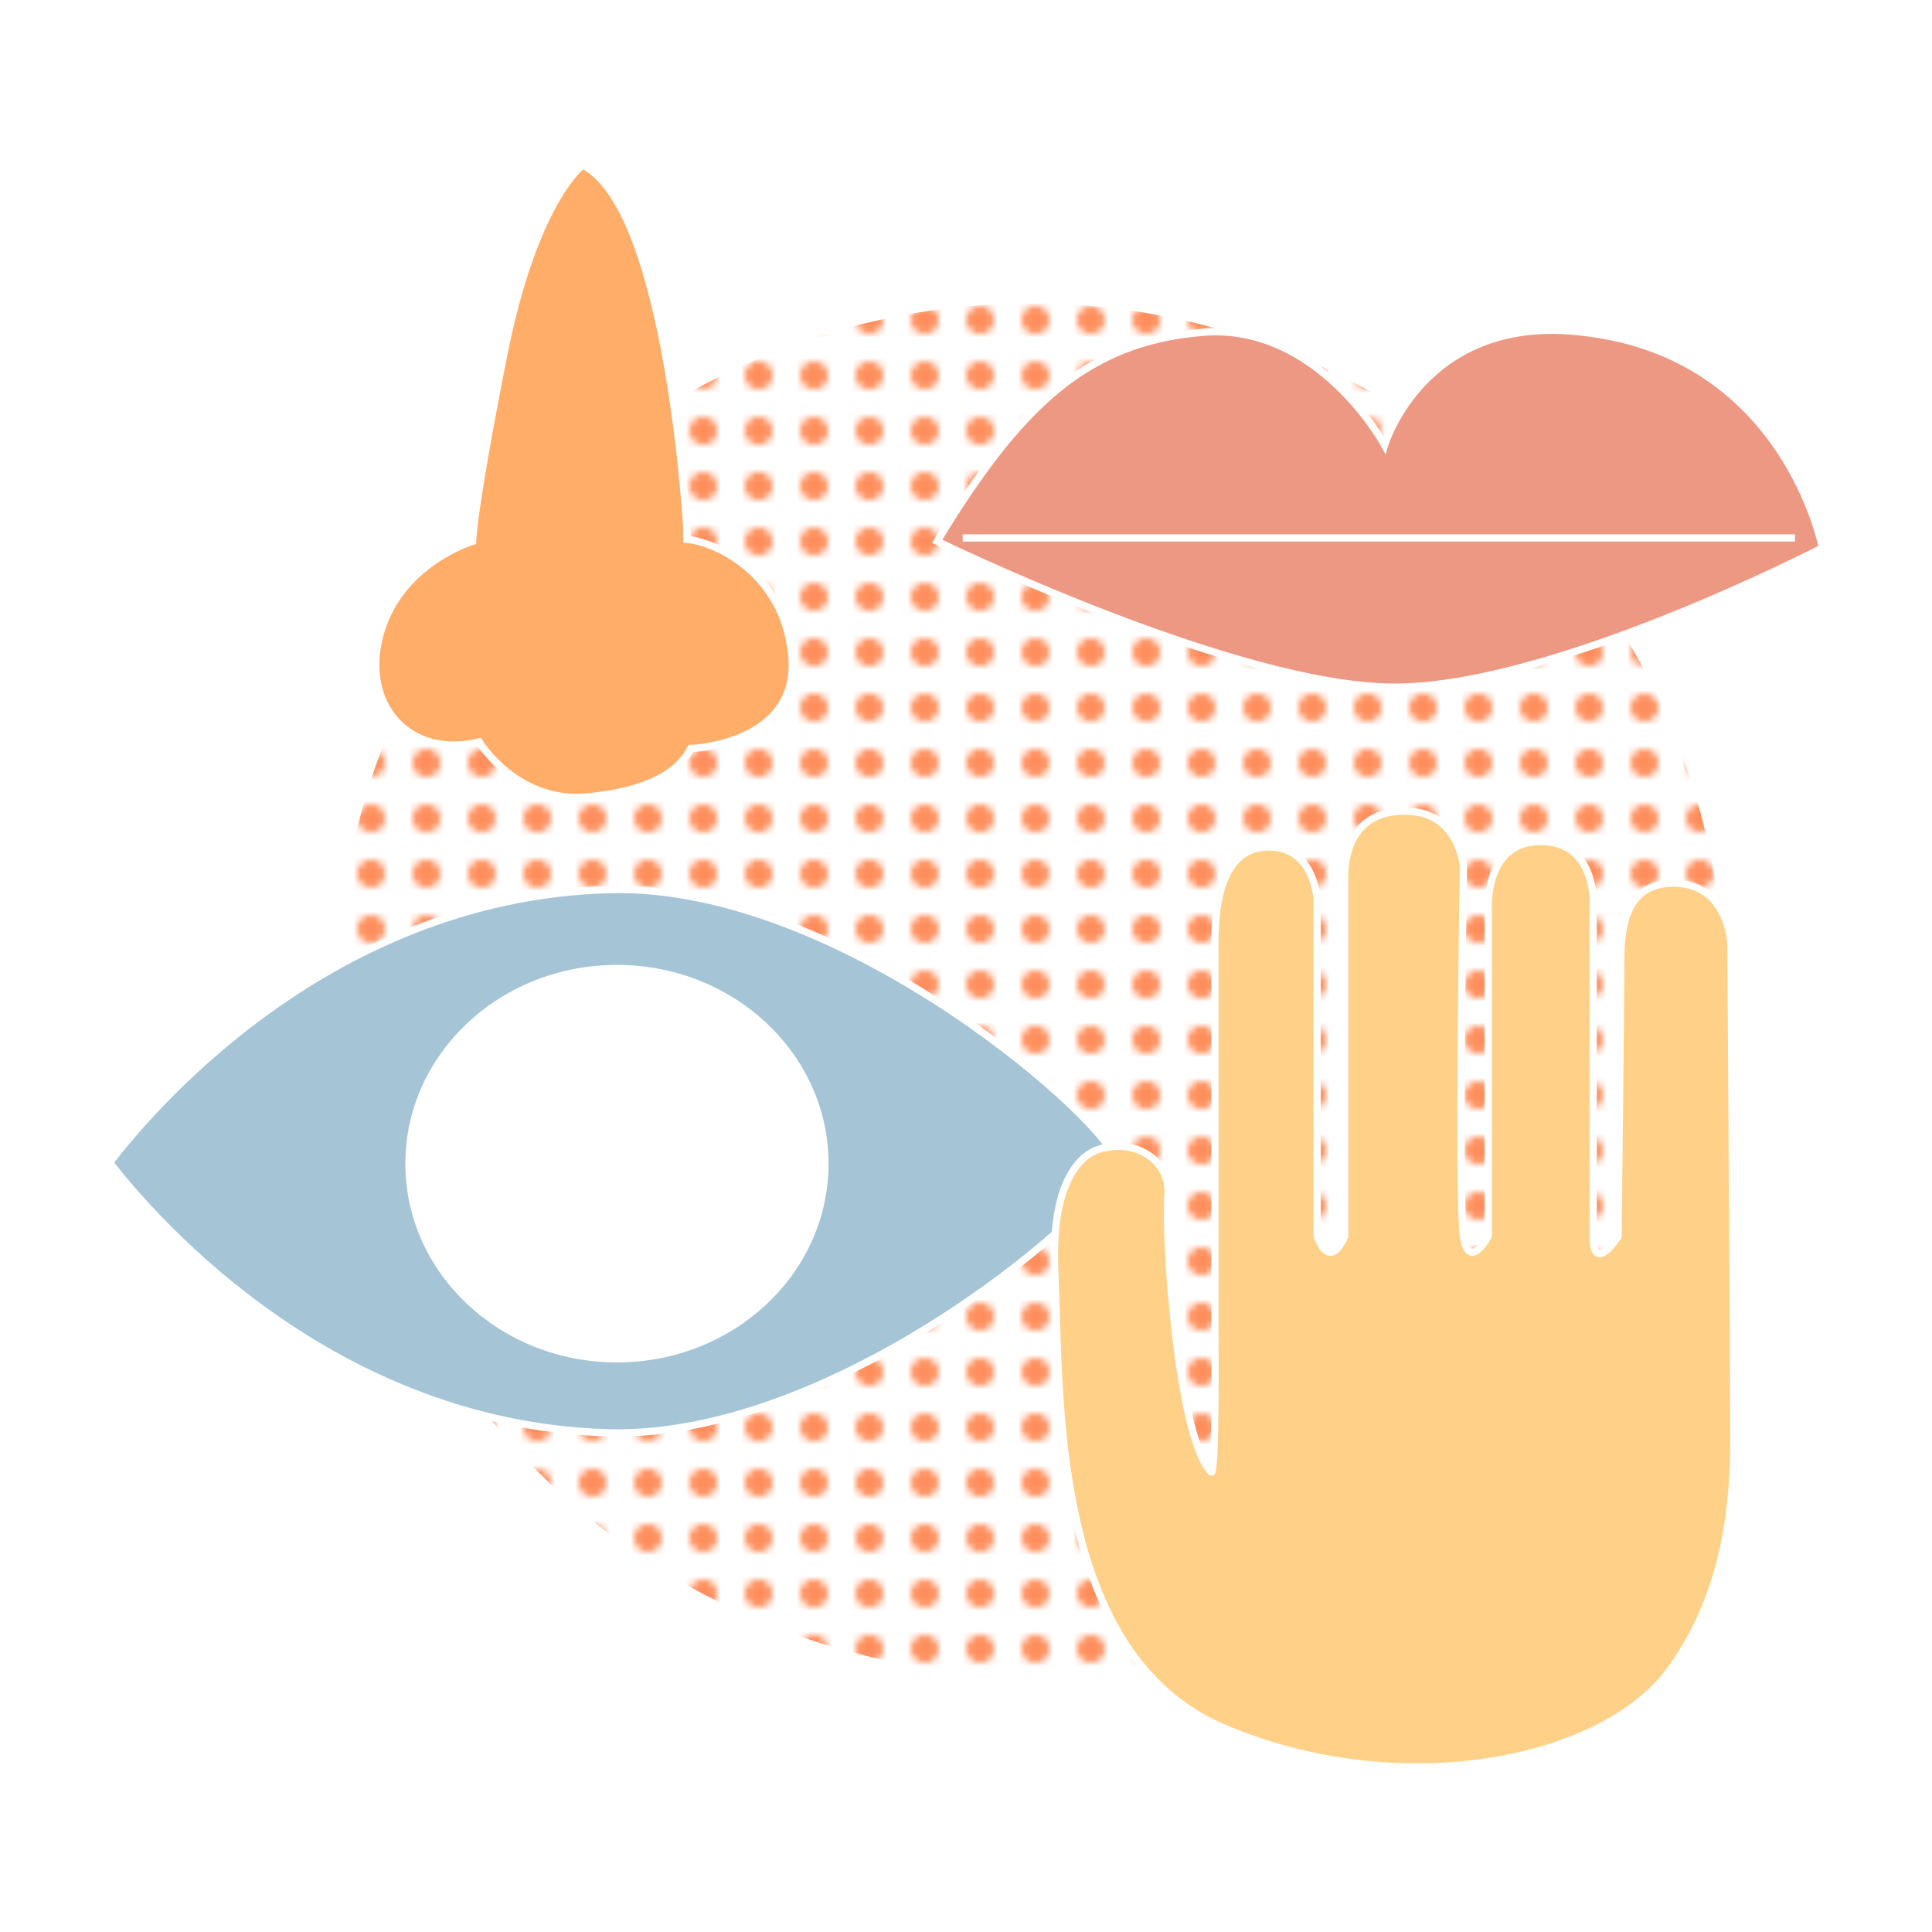 <svg id="圖層_1" data-name="圖層 1" xmlns="http://www.w3.org/2000/svg" xmlns:xlink="http://www.w3.org/1999/xlink" viewBox="0 0 268 268"><defs><style>.cls-1,.cls-9{fill:none;}.cls-2{fill:#ff8e5c;}.cls-3{fill:url(#新增圖樣色票_2);}.cls-4{fill:#a5c5d6;}.cls-4,.cls-5,.cls-6,.cls-7,.cls-8,.cls-9{stroke:#fff;stroke-miterlimit:10;}.cls-5{fill:#fff;}.cls-6{fill:#ffad69;}.cls-7{fill:#ffd188;}.cls-8{fill:#ec9882;}</style><pattern id="新增圖樣色票_2" data-name="新增圖樣色票 2" width="8" height="8" patternTransform="translate(-21.48 9.83) scale(0.96)" patternUnits="userSpaceOnUse" viewBox="0 0 8 8"><rect class="cls-1" width="8" height="8"/><circle class="cls-2" cx="4" cy="4" r="2"/></pattern></defs><ellipse class="cls-3" cx="143" cy="137.26" rx="96.13" ry="95.17"/><path class="cls-4" d="M15.21,161.27c4.06-5.28,29.14-36.86,69.44-37.87,32.64-.83,70.22,33.14,70.22,37.87s-37.93,38.45-70.62,37.48C44.33,197.56,19.42,166.66,15.21,161.27Z"/><ellipse class="cls-5" cx="85.58" cy="161.42" rx="28.85" ry="27.07"/><path class="cls-6" d="M80.83,22.9s-6.72,4.88-11,26.55-4.27,25.64-4.27,25.64-10.07,3-12.82,12.82,4,17.39,13.73,15c0,0,5.19,8.55,15,7.63s13.12-4.27,14.34-6.71c0,0,15.36-.51,14-13.13-1.21-11.56-11-15.6-14.44-15.87C95.38,74.78,93,29,80.83,22.9Z"/><path class="cls-7" d="M153.21,159.24s-7.66.38-6.89,17.23-.77,52.85,23.36,63.19,52.47,5,62-8,8.81-28.72,8.81-35.23-.38-65.49-.38-65.49-.32-8.43-8-8.43c-7,0-7.28,6.9-7.28,11.11s-.38,37.91-.38,37.91-3.45,5.37-3.45,0V125.15s.32-8.42-7.28-8.42c-7.78,0-7.27,9.19-7.27,9.19v45.57s-2.68,5-3.45,0,0-51.32,0-51.32-.57-7.66-8.11-7.66c-8.08,0-8.36,7.28-8.36,9.2v49.78s-1.91,5-3.83,0V124.77s-.32-7.28-6.7-7.28c-7.91,0-7.47,11.49-7.47,14.94v52.08s.19,21.07-.57,19.63c-4.6-5-6.42-32.55-5.94-38.39C162.37,161.48,158.19,158.09,153.21,159.24Z"/><path class="cls-8" d="M130,75.08s41.39,20.24,63.47,20.24S252.79,76,252.79,76s-5.06-26.68-33.12-29.9c-22.08-2.76-27.6,15.64-27.6,15.64s-9.2-17-25.29-15.64S141.48,56.22,130,75.08Z"/><line class="cls-9" x1="133.54" y1="74.62" x2="248.99" y2="74.62"/></svg>